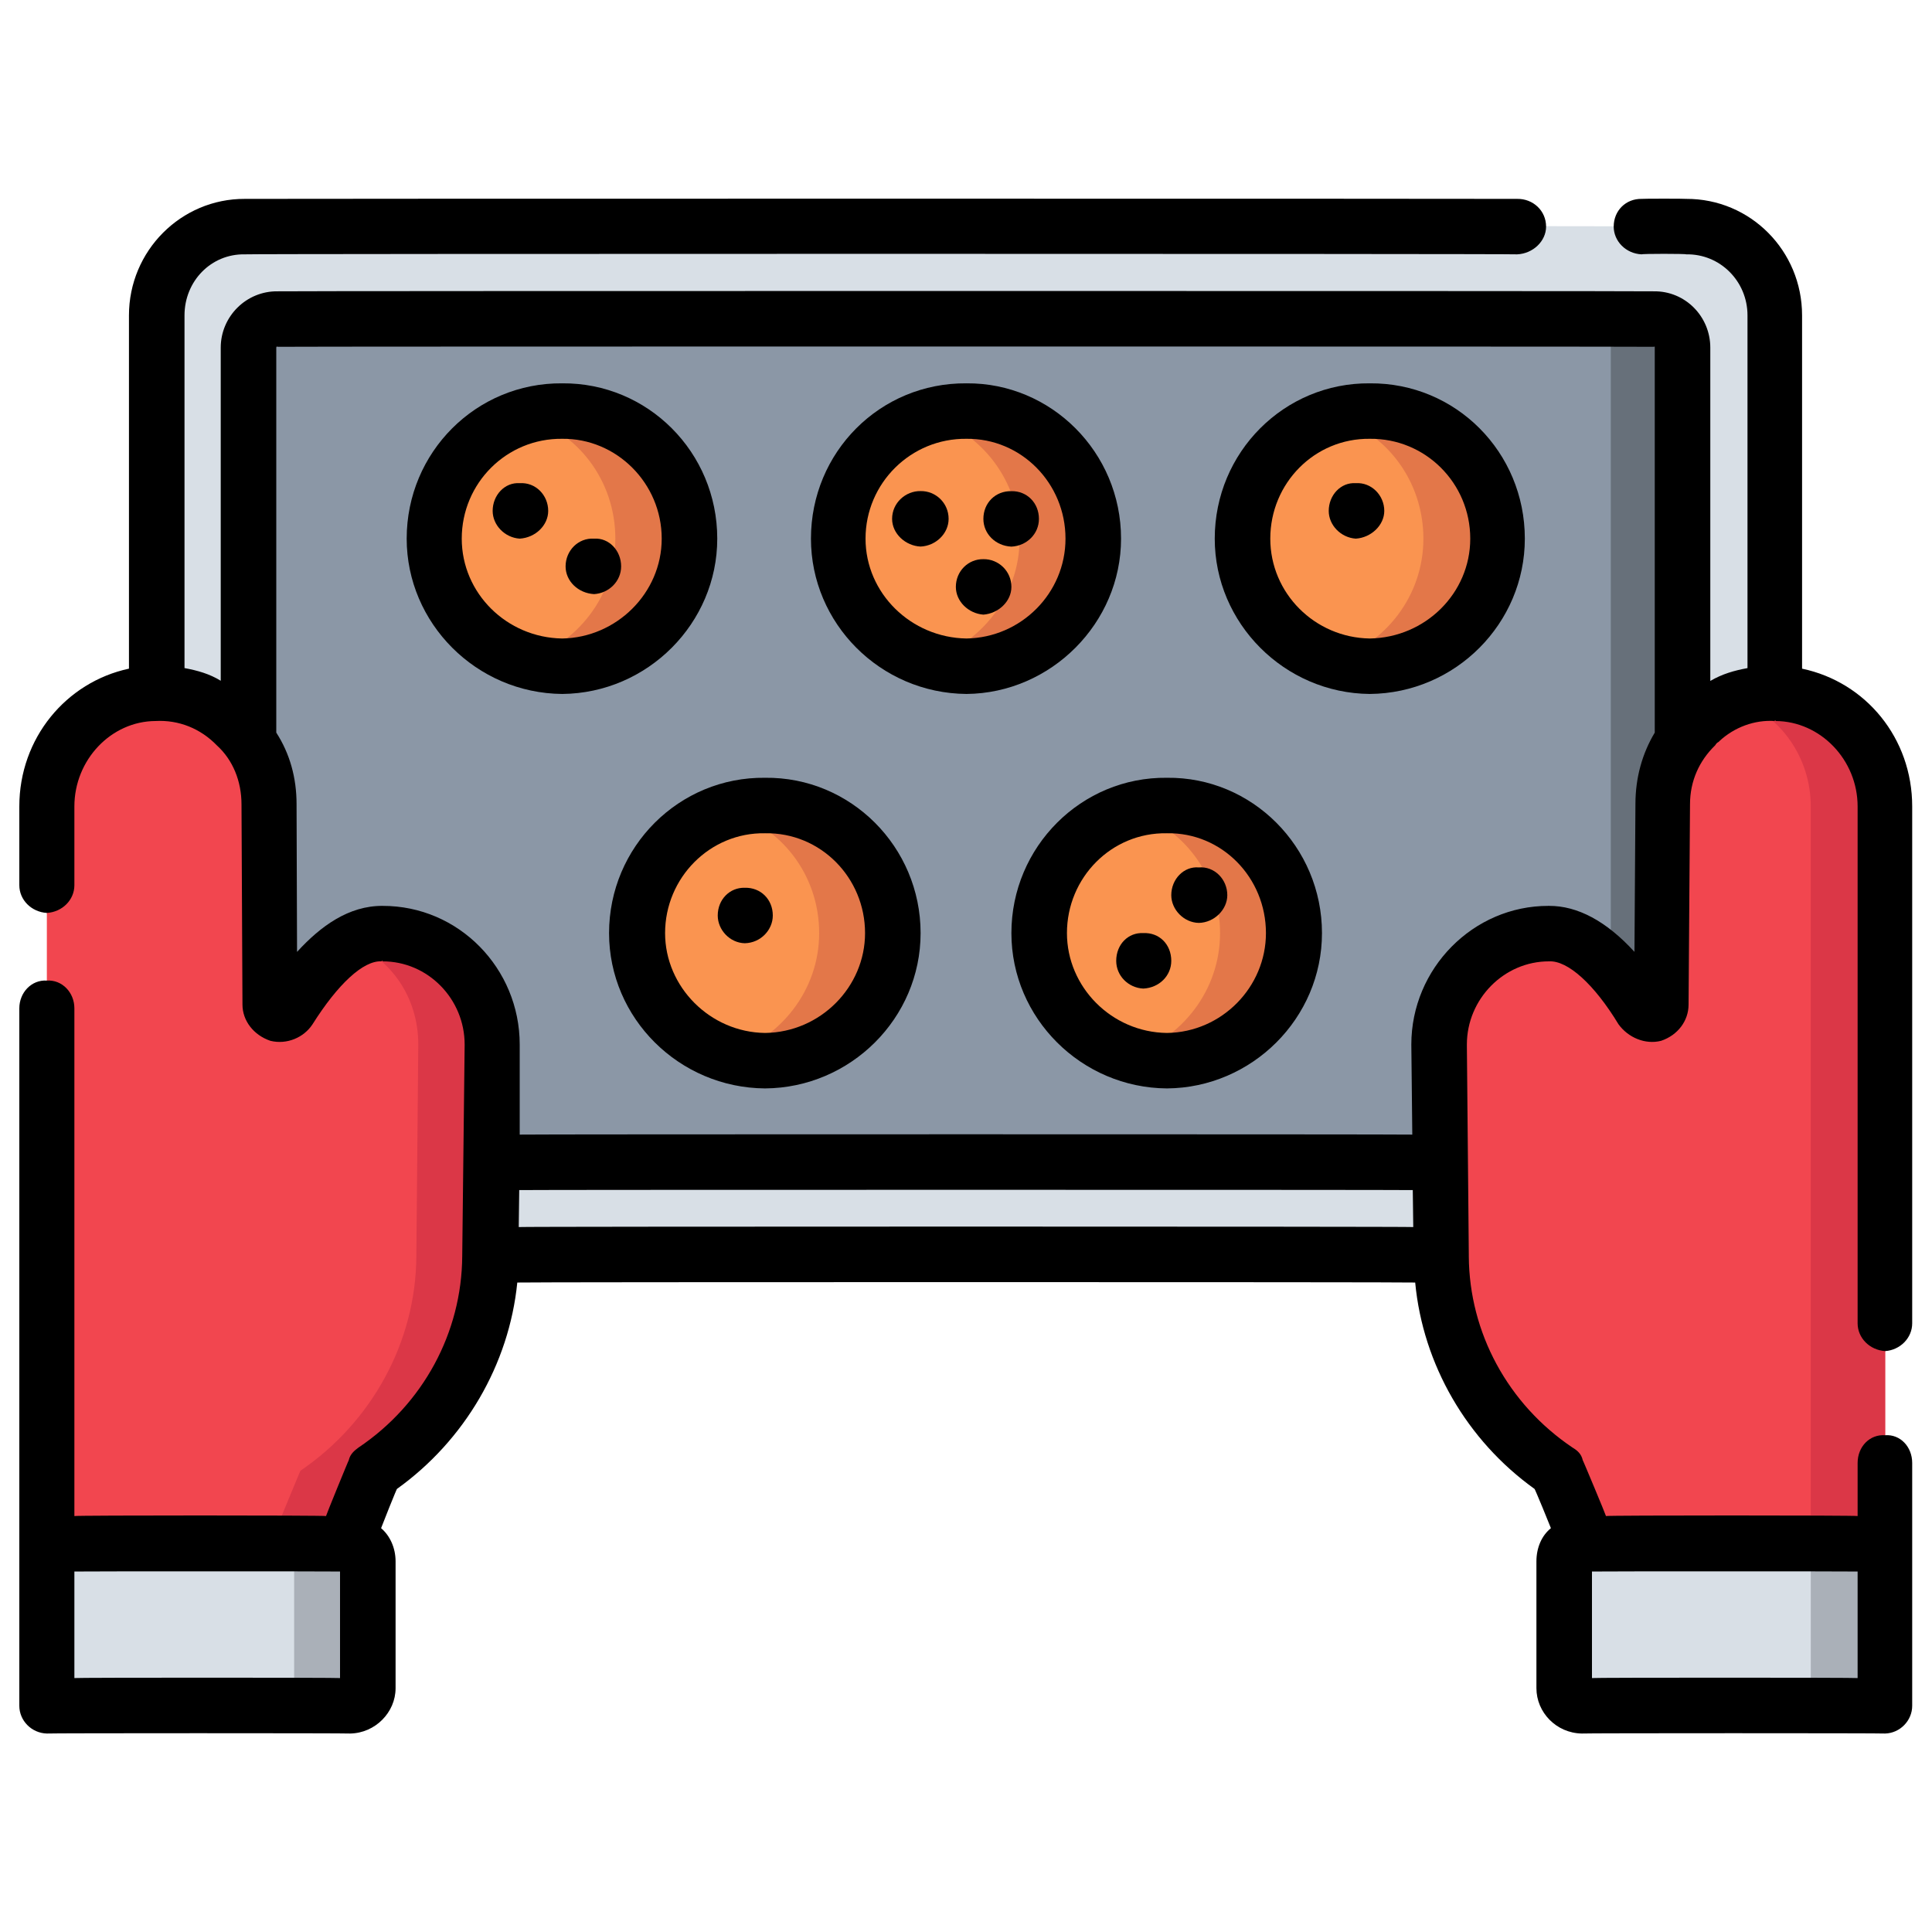 <svg xmlns="http://www.w3.org/2000/svg" version="1.1" xmlns:xlink="http://www.w3.org/1999/xlink" width="100%" height="100%" id="svgWorkerArea" viewBox="0 0 400 400" xmlns:artdraw="https://artdraw.muisca.co" style="background: white;"><defs id="defsdoc"><pattern id="patternBool" x="0" y="0" width="10" height="10" patternUnits="userSpaceOnUse" patternTransform="rotate(35)"><circle cx="5" cy="5" r="4" style="stroke: none;fill: #ff000070;"></circle></pattern></defs><g id="fileImp-146341167" class="cosito"><path id="pathImp-816706603" class="grouped" style="fill:#d8dfe6" d="M349.1 259.79C349.1 259.719 50.7 259.719 50.7 259.79 40.7 259.719 32.5 251.419 32.5 241.415 32.5 241.319 32.5 65.119 32.5 65.292 32.5 55.019 40.7 46.719 50.7 46.917 50.7 46.719 349.1 46.719 349.1 46.917 359.4 46.719 367.4 55.019 367.4 65.292 367.4 65.119 367.4 241.319 367.4 241.415 367.4 251.419 359.4 259.719 349.1 259.79 349.1 259.719 349.1 259.719 349.1 259.79"></path><path id="pathImp-314658638" class="grouped" style="fill:#8b97a6" d="M47.7 234.653C47.7 234.519 47.7 71.819 47.7 72.052 47.7 68.619 50.5 65.819 53.7 66.057 53.7 65.819 346.1 65.819 346.1 66.057 349.4 65.819 352.3 68.619 352.3 72.052 352.3 71.819 352.3 234.519 352.3 234.653 352.3 237.819 349.4 240.519 346.1 240.648 346.1 240.519 53.7 240.519 53.7 240.648 50.5 240.519 47.7 237.819 47.7 234.653 47.7 234.519 47.7 234.519 47.7 234.653"></path><path id="pathImp-487689970" class="grouped" style="fill:#67707a" d="M342.4 66.057C342.4 65.819 327.6 65.819 327.6 66.057 330.9 65.819 333.5 68.519 333.5 71.925 333.5 71.719 333.5 234.519 333.5 234.78 333.5 237.819 330.9 240.519 327.6 240.648 327.6 240.519 342.4 240.519 342.4 240.648 345.8 240.519 348.4 237.819 348.4 234.78 348.4 234.519 348.4 71.719 348.4 71.925 348.4 68.519 345.8 65.819 342.4 66.057 342.4 65.819 342.4 65.819 342.4 66.057"></path><path id="circleImp-55032388" class="grouped" style="fill:#fa9450" d="M89.9 111.52C89.9 96.719 101.7 85.019 116.4 85.106 130.9 85.019 142.7 96.719 142.7 111.52 142.7 125.819 130.9 137.819 116.4 137.934 101.7 137.819 89.9 125.819 89.9 111.52 89.9 111.319 89.9 111.319 89.9 111.52"></path><path id="circleImp-165063541" class="grouped" style="fill:#fa9450" d="M173.6 111.52C173.6 96.719 185.4 85.019 200.1 85.106 214.6 85.019 226.4 96.719 226.4 111.52 226.4 125.819 214.6 137.819 200.1 137.934 185.4 137.819 173.6 125.819 173.6 111.52 173.6 111.319 173.6 111.319 173.6 111.52"></path><path id="circleImp-487576883" class="grouped" style="fill:#fa9450" d="M132.1 193.189C132.1 178.519 143.7 166.519 158.4 166.775 173.1 166.519 184.7 178.519 184.7 193.189 184.7 207.719 173.1 219.519 158.4 219.603 143.7 219.519 132.1 207.719 132.1 193.189 132.1 193.019 132.1 193.019 132.1 193.189"></path><path id="circleImp-451794284" class="grouped" style="fill:#fa9450" d="M215.1 193.189C215.1 178.519 227 166.519 241.6 166.775 256.1 166.519 268 178.519 268 193.189 268 207.719 256.1 219.519 241.6 219.603 227 219.519 215.1 207.719 215.1 193.189 215.1 193.019 215.1 193.019 215.1 193.189"></path><path id="circleImp-848865370" class="grouped" style="fill:#fa9450" d="M257.2 111.52C257.2 96.719 269.1 85.019 283.6 85.106 298.1 85.019 310.1 96.719 310.1 111.52 310.1 125.819 298.1 137.819 283.6 137.934 269.1 137.819 257.2 125.819 257.2 111.52 257.2 111.319 257.2 111.319 257.2 111.52"></path><path id="pathImp-652704603" class="grouped" style="fill:#e37749" d="M116.4 85.107C113.6 85.019 111.1 85.319 108.6 86.238 119.6 89.319 127.4 99.519 127.4 111.521 127.4 123.319 119.6 133.319 108.6 136.803 111.1 137.519 113.6 137.819 116.4 137.935 130.9 137.819 142.7 125.819 142.7 111.521 142.7 96.719 130.9 85.019 116.4 85.107 116.4 85.019 116.4 85.019 116.4 85.107M200.1 85.107C197.2 85.019 194.7 85.319 192.2 86.238 203.1 89.319 211.1 99.519 211.1 111.521 211.1 123.319 203.1 133.319 192.2 136.803 194.9 137.519 197.4 137.819 200.1 137.935 214.6 137.819 226.4 125.819 226.4 111.521 226.4 96.719 214.6 85.019 200.1 85.107 200.1 85.019 200.1 85.019 200.1 85.107M158.4 166.775C155.7 166.519 153.1 167.019 150.7 167.906 161.6 171.019 169.6 181.019 169.6 193.189 169.6 205.019 161.6 215.019 150.7 218.471 153.1 219.019 155.7 219.519 158.4 219.603 173.1 219.519 184.7 207.719 184.7 193.189 184.7 178.519 173.1 166.519 158.4 166.775 158.4 166.519 158.4 166.519 158.4 166.775M241.6 166.775C238.9 166.519 236.4 167.019 234 167.906 244.7 171.019 252.6 181.019 252.6 193.189 252.6 205.019 244.7 215.019 234 218.471 236.4 219.019 239 219.519 241.6 219.603 256.1 219.519 268 207.719 268 193.189 268 178.519 256.1 166.519 241.6 166.775 241.6 166.519 241.6 166.519 241.6 166.775M283.6 85.107C281 85.019 278.4 85.319 276 86.238 286.9 89.319 294.7 99.519 294.7 111.521 294.7 123.319 286.9 133.319 276 136.803 278.5 137.519 281.1 137.819 283.6 137.935 298.1 137.819 310.1 125.819 310.1 111.521 310.1 96.719 298.1 85.019 283.6 85.107 283.6 85.019 283.6 85.019 283.6 85.107"></path><path id="pathImp-133081359" class="grouped" style="fill:#f2464f" d="M102 216.258C102 216.219 102 216.319 102 216.487 102 216.319 101.6 259.919 101.6 260.111 101.5 277.819 92.4 294.419 77.5 304.501 77.5 304.419 71.4 319.419 71.4 319.625 71.4 319.419 9.7 319.419 9.7 319.625 9.7 319.419 9.7 166.819 9.7 166.964 9.7 154.319 19.5 143.719 32.2 143.537 38.7 143.319 44.7 145.819 48.9 150.261 53.2 154.319 55.7 160.319 55.7 166.5 55.7 166.319 56 207.819 56 207.944 56 209.819 58.7 210.819 59.9 209.043 64 202.219 71.2 193.019 79.2 193.297 91.7 193.319 102 203.519 102 216.258 102 216.219 102 216.219 102 216.258"></path><path id="pathImp-230228275" class="grouped" style="fill:#db3747" d="M79.2 193.297C77 193.219 74.9 193.819 72.7 195.147 81 198.519 86.6 206.519 86.6 216.258 86.6 216.219 86.6 216.319 86.6 216.487 86.6 216.319 86.2 259.919 86.2 260.111 86.1 277.819 77 294.419 62.2 304.501 62.2 304.419 56 319.419 56 319.625 56 319.419 71.4 319.419 71.4 319.625 71.4 319.419 77.5 304.419 77.5 304.5 92.4 294.419 101.5 277.819 101.6 260.111 101.6 259.919 102 216.319 102 216.487 102 216.319 102 216.219 102 216.258 102 203.519 91.7 193.319 79.2 193.297 79.2 193.219 79.2 193.219 79.2 193.297"></path><path id="pathImp-624633494" class="grouped" style="fill:#d8dfe6" d="M72.5 353.167C72.5 352.919 9.7 352.919 9.7 353.167 9.7 352.919 9.7 319.419 9.7 319.625 9.7 319.419 72.5 319.419 72.5 319.625 74.5 319.419 76 321.019 76 323.268 76 323.019 76 349.419 76 349.524 76 351.419 74.5 352.919 72.5 353.167 72.5 352.919 72.5 352.919 72.5 353.167"></path><path id="pathImp-193226764" class="grouped" style="fill:#aab0b8" d="M72.5 319.625C72.5 319.419 57.2 319.419 57.2 319.625 59.2 319.419 60.9 321.019 60.9 323.268 60.9 323.019 60.9 349.419 60.9 349.524 60.9 351.419 59.2 352.919 57.2 353.167 57.2 352.919 72.5 352.919 72.5 353.167 74.5 352.919 76 351.419 76 349.524 76 349.419 76 323.019 76 323.268 76 321.019 74.5 319.419 72.5 319.625 72.5 319.419 72.5 319.419 72.5 319.625"></path><path id="pathImp-63569873" class="grouped" style="fill:#f2464f" d="M298 216.258C298 216.219 298 216.319 298 216.487 298 216.319 298.5 259.919 298.5 260.111 298.6 277.819 307.6 294.419 322.5 304.501 322.5 304.419 328.6 319.419 328.6 319.625 328.6 319.419 390.3 319.419 390.3 319.625 390.3 319.419 390.3 166.819 390.3 166.964 390.3 154.319 380.4 143.719 367.8 143.537 361.3 143.319 355.3 145.819 351.1 150.261 346.8 154.319 344.3 160.319 344.3 166.5 344.3 166.319 343.9 207.819 343.9 207.944 343.9 209.819 341.1 210.819 340.1 209.043 336 202.219 328.7 193.019 320.7 193.297 308.1 193.319 298 203.519 298 216.258 298 216.219 298 216.219 298 216.258"></path><path id="pathImp-362298427" class="grouped" style="fill:#db3747" d="M367.8 143.537C365.1 143.319 362.1 143.819 359.6 144.857 368.6 148.019 374.9 156.819 374.9 166.964 374.9 166.819 374.9 319.419 374.9 319.625 374.9 319.419 390.3 319.419 390.3 319.625 390.3 319.419 390.3 166.819 390.3 166.964 390.3 154.319 380.4 143.719 367.8 143.537 367.8 143.319 367.8 143.319 367.8 143.537"></path><path id="pathImp-414105314" class="grouped" style="fill:#d8dfe6" d="M327.5 353.167C327.5 352.919 390.3 352.919 390.3 353.167 390.3 352.919 390.3 319.419 390.3 319.625 390.3 319.419 327.5 319.419 327.5 319.625 325.5 319.419 323.9 321.019 323.9 323.268 323.9 323.019 323.9 349.419 323.9 349.524 323.9 351.419 325.5 352.919 327.5 353.167 327.5 352.919 327.5 352.919 327.5 353.167"></path><path id="pathImp-732373303" class="grouped" style="fill:#aab0b8" d="M374.9 319.625C374.9 319.419 390.3 319.419 390.3 319.625 390.3 319.419 390.3 352.919 390.3 353.167 390.3 352.919 374.9 352.919 374.9 353.167 374.9 352.919 374.9 319.419 374.9 319.625"></path><path id="circleImp-460253553" class="grouped" d="M117.1 117.263C117.1 114.019 119.7 111.319 123 111.52 126.1 111.319 128.6 114.019 128.6 117.263 128.6 120.319 126.1 122.819 123 123.005 119.7 122.819 117.1 120.319 117.1 117.263 117.1 117.219 117.1 117.219 117.1 117.263"></path><path id="circleImp-663359690" class="grouped" d="M184.7 107.416C184.7 104.119 187.5 101.619 190.6 101.674 193.7 101.619 196.4 104.119 196.4 107.416 196.4 110.519 193.7 113.019 190.6 113.159 187.5 113.019 184.7 110.519 184.7 107.416 184.7 107.219 184.7 107.219 184.7 107.416"></path><path id="circleImp-234288681" class="grouped" d="M197.9 121.512C197.9 118.219 200.5 115.719 203.6 115.769 206.7 115.719 209.4 118.219 209.4 121.512 209.4 124.519 206.7 127.019 203.6 127.254 200.5 127.019 197.9 124.519 197.9 121.512 197.9 121.319 197.9 121.319 197.9 121.512"></path><path id="circleImp-475424637" class="grouped" d="M242.5 185.334C242.5 182.019 245.1 179.319 248.2 179.592 251.4 179.319 254.1 182.019 254.1 185.334 254.1 188.319 251.4 191.019 248.2 191.076 245.1 191.019 242.5 188.319 242.5 185.334 242.5 185.319 242.5 185.319 242.5 185.334"></path><path id="circleImp-988458245" class="grouped" d="M148.6 189.545C148.6 186.219 151.1 183.719 154.2 183.803 157.5 183.719 160 186.219 160 189.545 160 192.519 157.5 195.219 154.2 195.287 151.1 195.219 148.6 192.519 148.6 189.545 148.6 189.319 148.6 189.319 148.6 189.545"></path><path id="circleImp-544902212" class="grouped" d="M231.1 198.932C231.1 195.519 233.6 193.019 236.7 193.189 240 193.019 242.5 195.519 242.5 198.932 242.5 202.019 240 204.519 236.7 204.674 233.6 204.519 231.1 202.019 231.1 198.932 231.1 198.819 231.1 198.819 231.1 198.932"></path><path id="circleImp-267419719" class="grouped" d="M275.1 105.778C275.1 102.519 277.6 99.819 280.7 100.036 283.9 99.819 286.6 102.519 286.6 105.778 286.6 108.719 283.9 111.319 280.7 111.52 277.6 111.319 275.1 108.719 275.1 105.778 275.1 105.619 275.1 105.619 275.1 105.778"></path><path id="circleImp-359833547" class="grouped" d="M203.6 107.432C203.6 104.119 206.1 101.619 209.4 101.69 212.6 101.619 215.1 104.119 215.1 107.432 215.1 110.519 212.6 113.019 209.4 113.174 206.1 113.019 203.6 110.519 203.6 107.432 203.6 107.219 203.6 107.219 203.6 107.432"></path><path id="pathImp-47528157" class="grouped" d="M148.5 111.521C148.5 93.619 134.1 79.219 116.4 79.365 98.6 79.219 84.2 93.619 84.2 111.521 84.2 129.019 98.6 143.519 116.4 143.677 134.1 143.519 148.5 129.019 148.5 111.521 148.5 111.319 148.5 111.319 148.5 111.521M116.4 132.193C104.9 132.019 95.6 122.819 95.6 111.521 95.6 100.019 104.9 90.719 116.4 90.849 127.6 90.719 137 100.019 137 111.521 137 122.819 127.6 132.019 116.4 132.193 116.4 132.019 116.4 132.019 116.4 132.193M232.1 111.521C232.1 93.619 217.6 79.219 200.1 79.365 182.2 79.219 167.9 93.619 167.9 111.521 167.9 129.019 182.2 143.519 200.1 143.677 217.6 143.519 232.1 129.019 232.1 111.521 232.1 111.319 232.1 111.319 232.1 111.521M200.1 132.193C188.6 132.019 179.2 122.819 179.2 111.521 179.2 100.019 188.6 90.719 200.1 90.849 211.4 90.719 220.6 100.019 220.6 111.521 220.6 122.819 211.4 132.019 200.1 132.193 200.1 132.019 200.1 132.019 200.1 132.193M158.4 161.032C140.6 160.819 126.1 175.319 126.1 193.189 126.1 210.819 140.6 225.219 158.4 225.345 176.1 225.219 190.6 210.819 190.6 193.189 190.6 175.319 176.1 160.819 158.4 161.032 158.4 160.819 158.4 160.819 158.4 161.032M158.4 213.861C147 213.719 137.7 204.319 137.7 193.189 137.7 181.719 147 172.319 158.4 172.517 169.9 172.319 179.1 181.719 179.1 193.189 179.1 204.319 169.9 213.719 158.4 213.861 158.4 213.719 158.4 213.719 158.4 213.861M241.6 161.032C223.9 160.819 209.4 175.319 209.4 193.189 209.4 210.819 223.9 225.219 241.6 225.345 259.2 225.219 273.7 210.819 273.7 193.189 273.7 175.319 259.2 160.819 241.6 161.032 241.6 160.819 241.6 160.819 241.6 161.032M241.6 213.861C230.1 213.719 220.9 204.319 220.9 193.189 220.9 181.719 230.1 172.319 241.6 172.517 253 172.319 262.1 181.719 262.1 193.189 262.1 204.319 253 213.719 241.6 213.861 241.6 213.719 241.6 213.719 241.6 213.861M283.6 79.365C265.9 79.219 251.5 93.619 251.5 111.521 251.5 129.019 265.9 143.519 283.6 143.677 301.4 143.519 315.7 129.019 315.7 111.521 315.7 93.619 301.4 79.219 283.6 79.365 283.6 79.219 283.6 79.219 283.6 79.365M283.6 132.193C272.2 132.019 263 122.819 263 111.521 263 100.019 272.2 90.719 283.6 90.849 295.1 90.719 304.4 100.019 304.4 111.521 304.4 122.819 295.1 132.019 283.6 132.193 283.6 132.019 283.6 132.019 283.6 132.193"></path><path id="pathImp-11911669" class="grouped" d="M390.3 279.73C393.4 279.519 395.9 277.019 395.9 273.987 395.9 273.919 395.9 166.819 395.9 166.967 395.9 152.819 386.3 141.219 373.1 138.439 373.1 138.319 373.1 65.119 373.1 65.292 373.1 51.919 362.4 41.119 349.1 41.175 349.1 41.119 339.9 41.119 339.9 41.175 336.6 41.119 334.1 43.619 334.1 46.917 334.1 49.919 336.6 52.519 339.9 52.659 339.9 52.519 349.1 52.519 349.1 52.659 356.1 52.519 361.8 58.219 361.8 65.292 361.8 65.119 361.8 138.219 361.8 138.323 359.1 138.819 356.6 139.519 354.1 140.978 354.1 140.819 354.1 71.719 354.1 71.976 354.1 65.519 348.9 60.219 342.4 60.315 342.4 60.219 57.5 60.219 57.5 60.315 51 60.219 45.7 65.519 45.7 71.976 45.7 71.719 45.7 140.819 45.7 140.946 43.4 139.519 40.9 138.819 38.2 138.318 38.2 138.219 38.2 65.119 38.2 65.292 38.2 58.219 43.7 52.519 50.7 52.659 50.7 52.519 314.1 52.519 314.1 52.659 317.4 52.519 320.1 49.919 320.1 46.917 320.1 43.619 317.4 41.119 314.1 41.175 314.1 41.119 50.7 41.119 50.7 41.175 37.5 41.119 26.7 51.919 26.7 65.292 26.7 65.119 26.7 138.319 26.7 138.438 13.7 141.219 4 152.819 4 166.964 4 166.819 4 183.019 4 183.271 4 186.319 6.5 188.819 9.7 189.013 12.9 188.819 15.4 186.319 15.4 183.271 15.4 183.019 15.4 166.819 15.4 166.964 15.4 157.319 23 149.319 32.2 149.278 37 149.019 41.5 150.819 44.9 154.325 48.2 157.319 50 161.719 50 166.543 50 166.319 50.2 207.819 50.2 207.988 50.2 211.319 52.5 214.319 56 215.495 59.4 216.319 62.9 214.819 64.7 212.075 69.9 203.819 75.2 198.819 79 199.038 79 198.819 79.2 198.819 79.2 199.039 88.6 199.019 96.2 206.819 96.2 216.258 96.2 216.219 96.2 216.319 96.2 216.433 96.2 216.319 95.7 259.919 95.7 260.058 95.6 275.919 87.6 290.719 74.2 299.719 73.4 300.319 72.5 301.019 72.2 302.343 72.2 302.219 67.5 313.719 67.5 313.883 67.5 313.719 15.4 313.719 15.4 313.883 15.4 313.719 15.4 208.719 15.4 208.759 15.4 205.519 12.9 202.819 9.7 203.017 6.5 202.819 4 205.519 4 208.759 4 208.719 4 352.919 4 353.167 4 356.219 6.5 358.819 9.7 358.909 9.7 358.819 72.5 358.819 72.5 358.909 77.7 358.819 81.9 354.519 81.9 349.524 81.9 349.419 81.9 323.019 81.9 323.267 81.9 320.419 80.7 317.919 78.9 316.391 78.9 316.319 82.2 308.019 82.2 308.256 96.2 298.219 105.4 282.519 107.1 265.533 107.1 265.419 293 265.419 293 265.533 294.6 282.519 303.7 298.219 317.7 308.26 317.7 308.019 321.1 316.319 321.1 316.391 319.2 317.919 318.1 320.419 318.1 323.267 318.1 323.019 318.1 349.419 318.1 349.524 318.1 354.519 322.2 358.819 327.5 358.909 327.5 358.819 390.3 358.819 390.3 358.909 393.4 358.819 395.9 356.219 395.9 353.167 395.9 352.919 395.9 302.819 395.9 302.89 395.9 299.519 393.4 296.919 390.3 297.148 387.1 296.919 384.6 299.519 384.6 302.89 384.6 302.819 384.6 313.719 384.6 313.882 384.6 313.719 332.5 313.719 332.5 313.882 332.5 313.719 327.7 302.219 327.7 302.346 327.4 301.019 326.6 300.319 325.6 299.721 312.2 290.719 304.2 275.919 304.1 260.113 304.1 259.919 304.1 259.719 304.1 259.791 304.1 259.719 304.1 259.519 304.1 259.763 304.1 259.519 304.1 259.519 304.1 259.737 304.1 259.519 303.7 216.319 303.7 216.488 303.7 216.319 303.7 216.219 303.7 216.258 303.7 206.819 311.4 199.019 320.7 199.04 320.7 198.819 320.7 198.819 320.7 199.039 324.6 198.819 330.1 203.819 335.1 212.075 337.1 214.819 340.6 216.319 343.9 215.494 347.4 214.319 349.6 211.319 349.6 207.988 349.6 207.819 349.9 166.319 349.9 166.5 349.9 161.719 351.8 157.519 355.1 154.32 355.4 153.819 355.6 153.719 355.9 153.563 355.9 153.519 355.9 153.319 355.9 153.508 359.1 150.519 363.3 149.019 367.4 149.274 367.4 149.019 367.4 149.019 367.4 149.272 367.4 149.019 367.4 149.019 367.4 149.274 367.6 149.019 367.6 149.019 367.6 149.28 376.9 149.319 384.6 157.319 384.6 166.967 384.6 166.819 384.6 273.919 384.6 273.987 384.6 277.019 387.1 279.519 390.3 279.73 390.3 279.519 390.3 279.519 390.3 279.73M70.4 347.425C70.4 347.319 15.4 347.319 15.4 347.425 15.4 347.319 15.4 325.319 15.4 325.366 15.4 325.319 70.4 325.319 70.4 325.366 70.4 325.319 70.4 347.319 70.4 347.425 70.4 347.319 70.4 347.319 70.4 347.425M329.6 347.425C329.6 347.319 329.6 325.319 329.6 325.367 329.6 325.319 384.6 325.319 384.6 325.367 384.6 325.319 384.6 347.319 384.6 347.425 384.6 347.319 329.6 347.319 329.6 347.425 329.6 347.319 329.6 347.319 329.6 347.425M107.4 254.049C107.4 253.919 107.5 246.319 107.5 246.393 107.5 246.319 292.5 246.319 292.5 246.393 292.5 246.319 292.6 253.919 292.6 254.049 292.6 253.919 107.4 253.919 107.4 254.049 107.4 253.919 107.4 253.919 107.4 254.049M338.6 166.455C338.6 166.319 338.4 196.819 338.4 197.076 332.6 190.719 326.6 187.519 320.7 187.554 320.7 187.519 320.6 187.519 320.6 187.554 305 187.519 292.2 200.519 292.2 216.257 292.2 216.219 292.4 234.819 292.4 234.908 292.4 234.819 107.6 234.819 107.6 234.908 107.6 234.819 107.6 216.319 107.6 216.486 107.6 216.319 107.6 216.219 107.6 216.256 107.6 200.519 95 187.519 79.2 187.553 79.2 187.519 79.2 187.519 79.2 187.552 72.2 187.519 66.4 191.719 61.5 197.078 61.5 197.019 61.4 166.319 61.4 166.499 61.4 161.019 60 156.019 57.2 151.676 57.2 151.519 57.2 71.719 57.2 71.976 57.2 71.719 57.4 71.719 57.5 71.8 57.5 71.719 342.4 71.719 342.4 71.8 342.6 71.719 342.6 71.719 342.6 71.976 342.6 71.719 342.6 151.519 342.6 151.676 340 156.019 338.6 161.019 338.6 166.455 338.6 166.319 338.6 166.319 338.6 166.455"></path><path id="circleImp-93057644" class="grouped" d="M102 105.778C102 102.519 104.5 99.819 107.6 100.036 110.9 99.819 113.5 102.519 113.5 105.778 113.5 108.719 110.9 111.319 107.6 111.52 104.5 111.319 102 108.719 102 105.778 102 105.619 102 105.619 102 105.778"></path></g></svg>